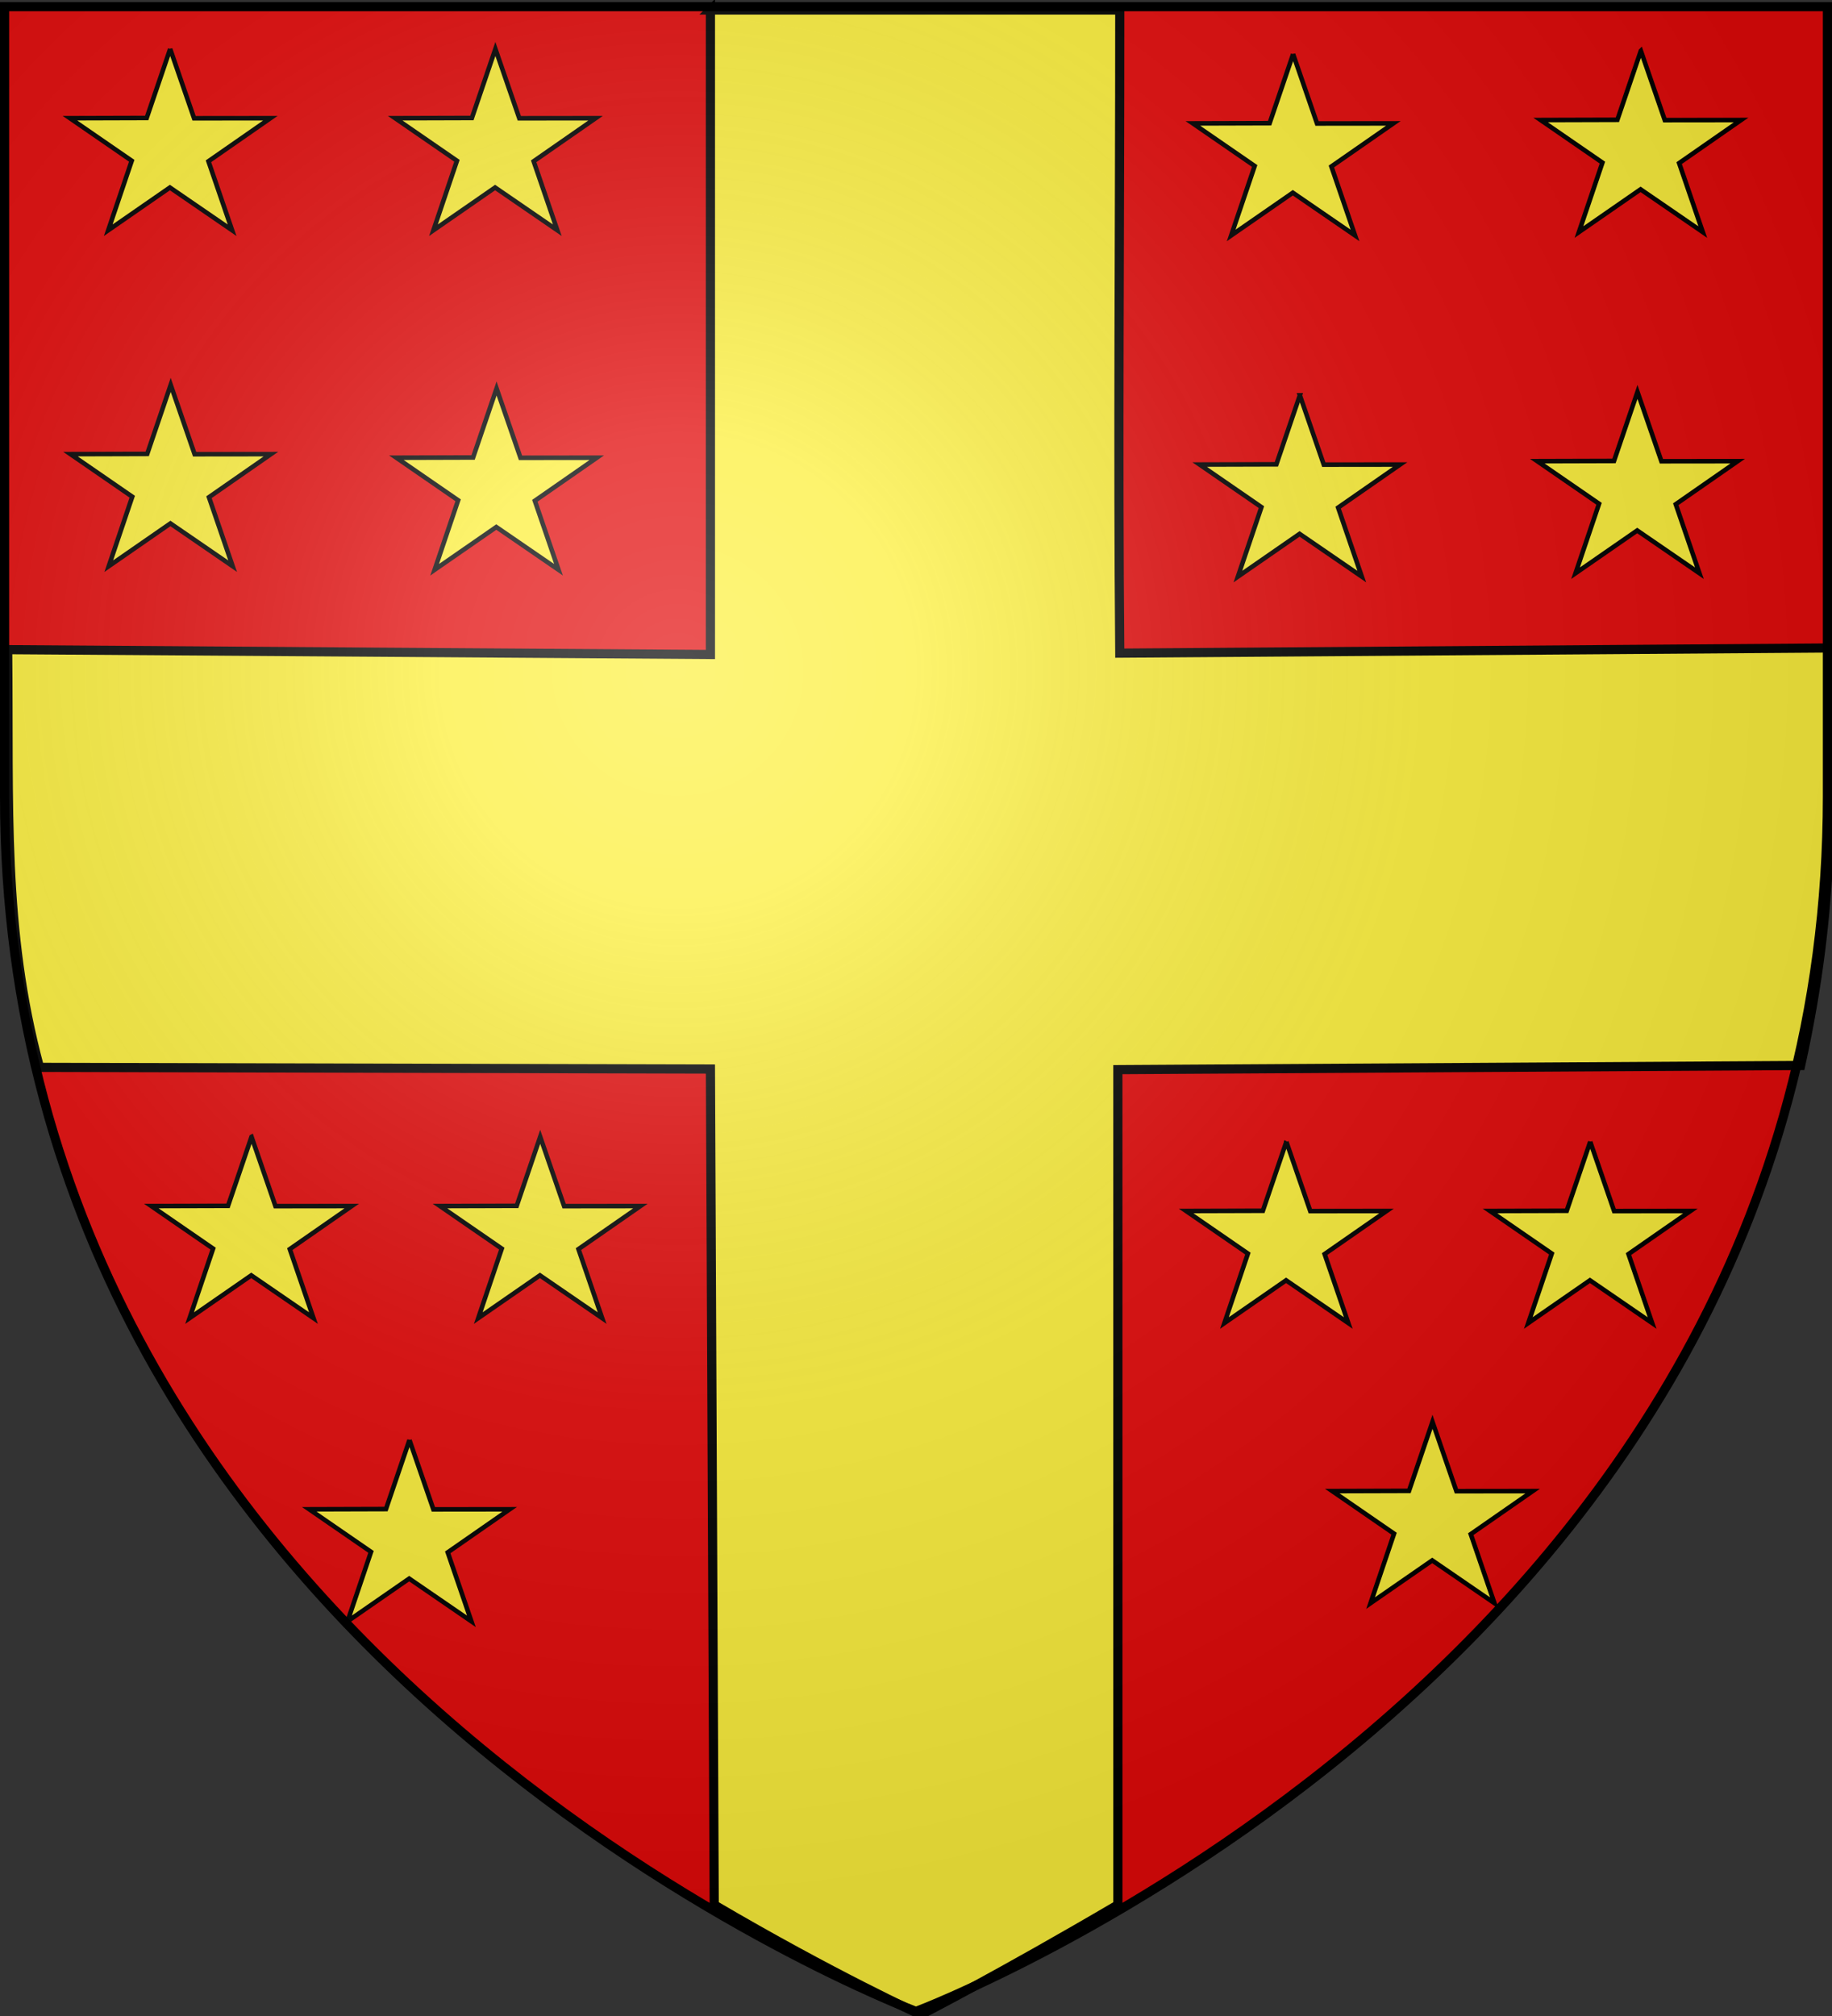<svg xmlns="http://www.w3.org/2000/svg" xmlns:xlink="http://www.w3.org/1999/xlink" height="660" width="600" version="1.0"><rect width="100%" height="100%" fill="#333333" stroke="none"/><defs><radialGradient xlink:href="#a" id="b" gradientUnits="userSpaceOnUse" gradientTransform="matrix(1.353 0 0 1.349 -77.63 -85.747)" cx="221.445" cy="226.331" fx="221.445" fy="226.331" r="300"/><linearGradient id="a"><stop style="stop-color:white;stop-opacity:.314" offset="0"/><stop offset=".19" style="stop-color:white;stop-opacity:.251"/><stop style="stop-color:#6b6b6b;stop-opacity:.125" offset=".6"/><stop style="stop-color:black;stop-opacity:.125" offset="1"/></linearGradient></defs><g style="display:inline"><path style="fill:#e20909;fill-opacity:1;fill-rule:evenodd;stroke:none" d="M300 658.5s298.5-112.32 298.5-397.772V2.176H1.5v258.552C1.5 546.18 300 658.5 300 658.5z"/></g><g style="display:inline"><path style="fill:none;stroke:none" d="M0 0h600v660H0z" transform="translate(.795 .006)"/></g><g style="display:inline"><path d="M231.821 2.17v210.988L1.663 211.57c.528 51.687-1.726 91.669 10.419 136.753l219.74.55 1.238 273.633c38.88 22.844 67.65 35.977 67.65 35.977s25.676-13.134 64.555-35.977l-.006-273.438 223.62-1.357c11.779-53.683 9.785-89.14 9.717-136.688l-232.712 1.693c-.632-67.534 0-136.26 0-210.545H231.82z" style="fill:#fcef3c;fill-opacity:1;fill-rule:evenodd;stroke:#000;stroke-width:3;stroke-linecap:butt;stroke-linejoin:miter;stroke-miterlimit:4;stroke-opacity:1;stroke-dasharray:none" transform="translate(.853 1.111)"/><path style="fill:none;stroke:none" d="M0 0h600v660H0z" transform="translate(.853 1.111)"/></g><path style="fill:#fcef3c;fill-opacity:1;stroke:#000;stroke-width:1.494;stroke-miterlimit:4;stroke-opacity:1;stroke-dasharray:none;stroke-dashoffset:0" d="m55.733 16.031 7.836 22.695L88.55 38.7 68.268 52.797l7.747 22.579-20.372-13.982L35.45 75.376l7.692-22.74L22.915 38.7l25.125-.072 7.693-22.596zM162.244 16.031l7.836 22.695 24.981-.027-20.282 14.098 7.747 22.579-20.371-13.982-20.194 13.982 7.692-22.74-20.227-13.937 25.126-.072 7.692-22.596zM55.905 126.009l7.836 22.695 24.982-.028-20.283 14.099 7.748 22.578-20.372-13.982-20.193 13.982 7.692-22.74-20.228-13.937 25.126-.072 7.692-22.595zM162.633 127.182l7.836 22.695 24.982-.028-20.283 14.099 7.748 22.578-20.372-13.982-20.193 13.982 7.692-22.74-20.228-13.937 25.126-.072 7.692-22.595zM82.38 372.172l7.835 22.695 24.982-.027-20.283 14.098 7.748 22.579-20.372-13.982-20.193 13.982 7.692-22.74L49.56 394.84l25.126-.072 7.692-22.596zM176.921 372.172l7.837 22.695 24.981-.027-20.282 14.098 7.747 22.579-20.372-13.982-20.193 13.982 7.692-22.74-20.227-13.937 25.125-.072 7.692-22.596z"/><path style="fill:#fcef3c;fill-opacity:1;stroke:#000;stroke-width:1.494;stroke-miterlimit:4;stroke-dasharray:none;stroke-dashoffset:0;stroke-opacity:1" d="m134.102 471.449 7.836 22.695 24.982-.028-20.283 14.099 7.748 22.578-20.372-13.982-20.193 13.982 7.692-22.74-20.228-13.937 25.126-.072 7.692-22.596z"/><path style="fill:#fcef3c;fill-opacity:1;stroke:#000;stroke-width:1.494;stroke-miterlimit:4;stroke-opacity:1;stroke-dasharray:none;stroke-dashoffset:0" d="m425.717 129.419 7.837 22.695 24.981-.028-20.283 14.099L446 188.763l-20.372-13.981-20.193 13.981 7.692-22.74-20.227-13.937 25.125-.072 7.692-22.595zM536.293 128.313l7.836 22.695 24.982-.027-20.283 14.098 7.748 22.579-20.372-13.982-20.193 13.982 7.692-22.74-20.228-13.937 25.126-.072 7.692-22.596zM423.506 17.737l7.836 22.695 24.981-.027-20.282 14.098 7.747 22.579L423.417 63.1l-20.194 13.982 7.693-22.74-20.228-13.937 25.126-.072 7.692-22.596zM537.399 16.631l7.836 22.696 24.982-.028-20.283 14.098 7.747 22.58-20.371-13.983-20.194 13.982 7.693-22.74L504.58 39.3l25.126-.072 7.692-22.596zM421.294 373.792l7.836 22.695 24.982-.028-20.283 14.099 7.748 22.578-20.372-13.982-20.193 13.982 7.692-22.74-20.227-13.937 25.125-.072 7.692-22.596zM520.813 373.792l7.836 22.695 24.981-.028-20.282 14.099 7.747 22.578-20.372-13.982-20.193 13.982 7.692-22.74-20.227-13.937 25.125-.072 7.693-22.596z"/><path style="fill:#fcef3c;fill-opacity:1;stroke:#000;stroke-width:1.494;stroke-miterlimit:4;stroke-dasharray:none;stroke-dashoffset:0;stroke-opacity:1" d="m469.155 465.487 7.837 22.696 24.981-.028-20.282 14.099 7.747 22.578-20.372-13.982-20.193 13.982 7.692-22.74-20.227-13.937 25.125-.072 7.692-22.596z"/><g style="display:inline"><path d="M300 658.5s298.5-112.32 298.5-397.772V2.176H1.5v258.552C1.5 546.18 300 658.5 300 658.5z" style="fill:url(#b);fill-opacity:1;fill-rule:evenodd;stroke:none"/></g><g style="display:inline"><path d="M300 658.5S1.5 546.18 1.5 260.728V2.176h597v258.552C598.5 546.18 300 658.5 300 658.5z" style="fill:none;stroke:#000;stroke-width:3;stroke-linecap:butt;stroke-linejoin:miter;stroke-miterlimit:4;stroke-opacity:1;stroke-dasharray:none"/></g></svg>